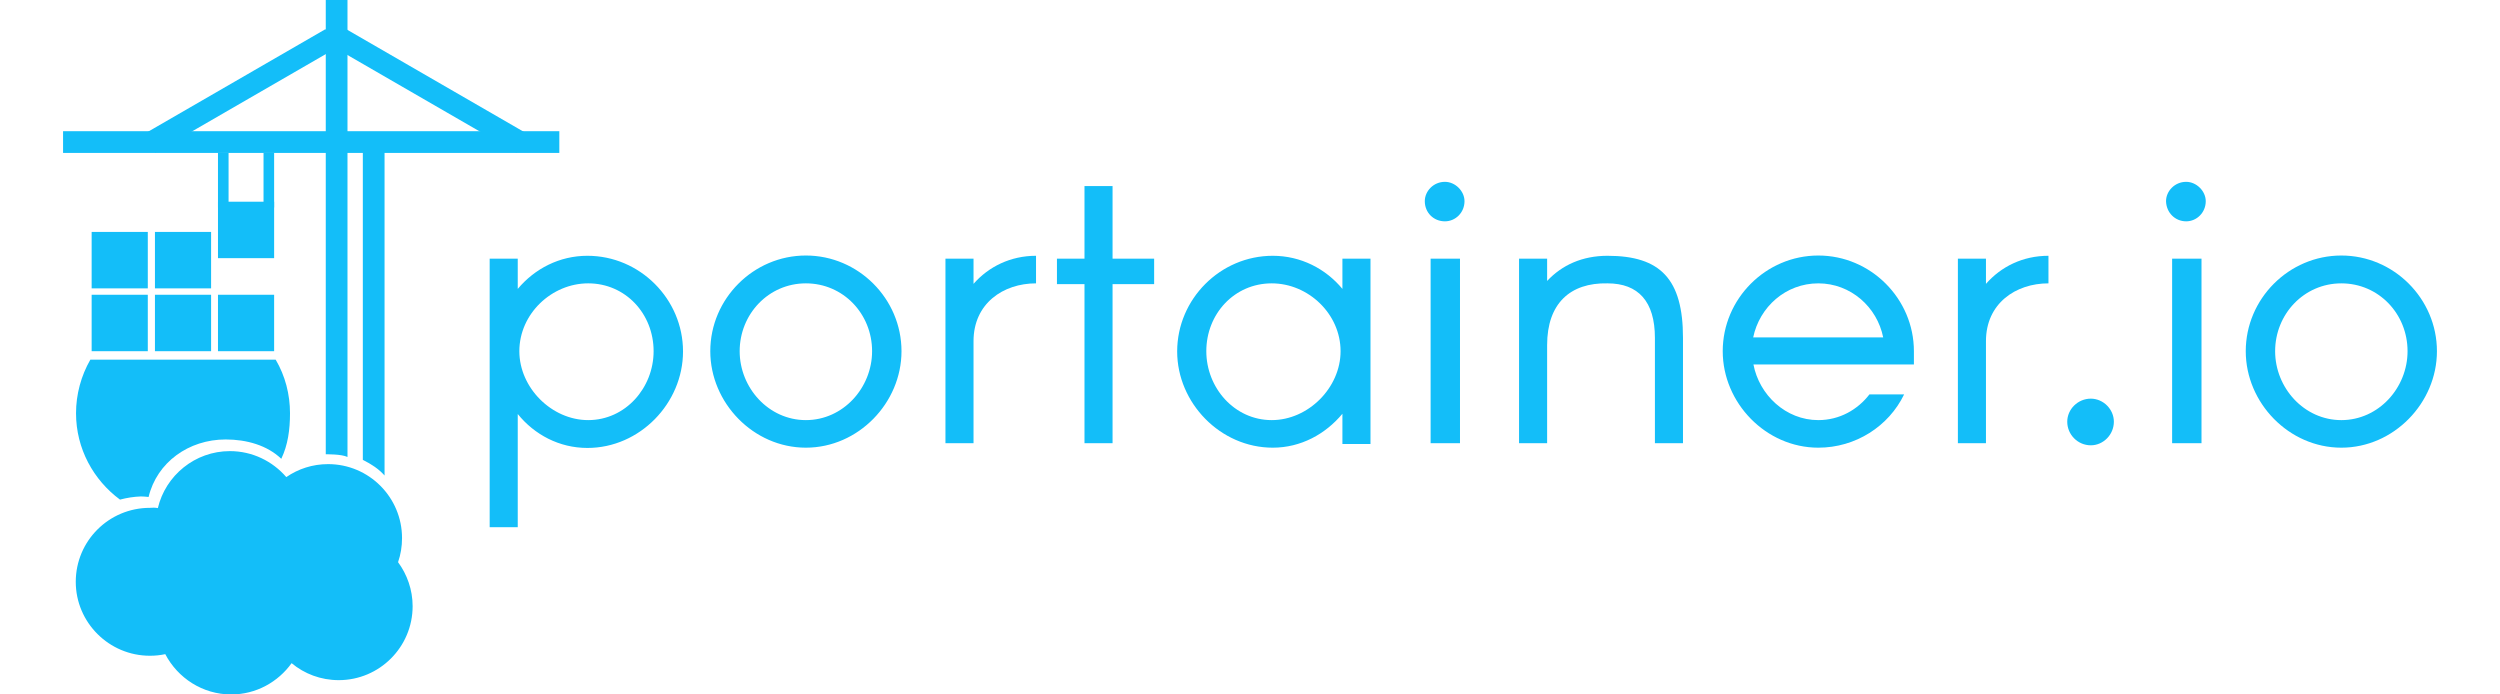 <svg height="750" viewBox=".05 0 799.9 234" width="2700" xmlns="http://www.w3.org/2000/svg"><g fill="#13bef9"><path d="m55.82 51.44h-3.57v18.49h3.57zm15.35 0h-3.57v18.49h3.57zm20.97-35.27-3.66-6.35-61.04 35.28 3.66 6.34z"/><path d="m91.78 16.17 3.66-6.35 61.04 35.28-3.66 6.34z"/><path d="m167.27 51.53v-7.32h-167.22v7.32z"/><path d="m101.06 154.96v-108.52h7.32v113.79c-1.97-2.24-4.46-3.84-7.32-5.27zm-12.49-1.88v-153.08h7.32v153.98c-2.06-.99-7.05-.9-7.32-.9zm-69.34 15.27c-8.92-6.6-14.81-17.14-14.81-29.11 0-6.34 1.69-12.59 4.82-18.04h62.46c3.21 5.45 4.82 11.7 4.82 18.04 0 5.54-.71 10.72-2.94 15.36-4.73-4.55-11.69-6.52-18.74-6.52-12.5 0-23.2 7.77-25.97 19.38-.98-.09-1.61-.18-2.59-.18-2.41.09-4.73.45-7.05 1.07zm157.5-82.16c17.67 0 32.22 14.56 32.22 32.24 0 17.42-14.55 32.51-32.22 32.51-9.46 0-17.84-4.47-23.47-11.43v38.13h-9.46v-90.47h9.46v10.18c5.71-6.79 14.01-11.16 23.47-11.16zm.27 55.37c12.58 0 22.04-10.9 22.04-23.22 0-12.59-9.46-22.86-22.04-22.86-12.31 0-23.2 10.27-23.2 22.86 0 12.32 10.89 23.22 23.2 23.22zm73.35 9.29c-17.67 0-32.21-15.09-32.21-32.51 0-17.68 14.54-32.24 32.21-32.24s32.22 14.56 32.22 32.24c0 17.42-14.55 32.51-32.22 32.51zm0-55.37c-12.58 0-22.31 10.36-22.31 22.86 0 12.32 9.73 23.22 22.31 23.22s22.31-10.9 22.31-23.22c0-12.59-9.73-22.86-22.31-22.86z" fill-rule="evenodd"/><path d="m306.84 87.17h-9.46v62.16h9.46v-34.38c0-12.69 9.99-19.47 21.06-19.47v-9.29c-8.57 0-15.98 3.66-21.06 9.46zm60.86 8.57v-8.57h-14.01v-24.47h-9.46v24.47h-9.28v8.57h9.28v53.59h9.46v-53.59z"/><path d="m407.67 150.85c-17.66 0-32.21-15.09-32.21-32.42 0-17.68 14.55-32.24 32.21-32.24 9.46 0 17.85 4.37 23.47 11.16v-10.18h9.46v62.43h-9.46v-10.18c-5.71 6.87-14.01 11.43-23.47 11.43zm-.35-9.29c12.31 0 23.2-10.9 23.2-23.22 0-12.59-10.89-22.86-23.2-22.86-12.58 0-22.04 10.27-22.04 22.86 0 12.32 9.46 23.22 22.04 23.22z" fill-rule="evenodd"/><path d="m465.68 74.58c3.57 0 6.6-2.95 6.6-6.79 0-3.4-3.12-6.52-6.6-6.52-3.84 0-6.78 3.12-6.78 6.52 0 3.84 2.94 6.79 6.78 6.79zm-4.82 74.75h9.9v-62.16h-9.9zm29.8 0h9.46v-33.04c0-14.03 7.77-21.08 20.35-20.81 10.35 0 15.97 6.07 15.97 18.39v35.46h9.46v-35.46c0-19.82-7.58-27.68-25.43-27.68-8.48 0-15.35 3.12-20.35 8.48v-7.5h-9.46z"/><path d="m623.71 118.34v4.47h-54.07c1.96 10.27 10.88 18.75 21.86 18.75 7.23 0 13.3-3.57 17.22-8.66h11.69c-5.17 10.72-16.33 17.95-28.91 17.95-17.67 0-32.21-15.09-32.21-32.51 0-17.68 14.54-32.24 32.21-32.24s32.21 14.56 32.21 32.24zm-32.21-22.86c-10.98 0-19.81 7.94-21.95 18.22h43.81c-2.05-10.28-10.97-18.22-21.86-18.22z" fill-rule="evenodd"/><path d="m647.99 87.17h-9.46v62.16h9.46v-34.38c0-12.69 9.99-19.47 21.06-19.47v-9.29c-8.66 0-15.98 3.66-21.06 9.46zm35.33 62.88c4.2 0 7.77-3.58 7.77-7.95 0-4.2-3.57-7.77-7.77-7.77-4.37 0-7.94 3.57-7.94 7.77 0 4.37 3.57 7.95 7.94 7.95zm32.13-75.47c3.57 0 6.6-2.95 6.6-6.79 0-3.4-3.12-6.52-6.6-6.52-3.84 0-6.78 3.12-6.78 6.52.09 3.84 3.03 6.79 6.78 6.79zm-4.73 74.75h9.9v-62.16h-9.9z"/><path d="m767.74 150.85c-17.67 0-32.21-15.09-32.21-32.51 0-17.68 14.54-32.24 32.21-32.24s32.21 14.56 32.21 32.24c0 17.42-14.54 32.51-32.21 32.51zm0-55.37c-12.58 0-22.31 10.36-22.31 22.86 0 12.32 9.73 23.22 22.31 23.22s22.31-10.9 22.31-23.22c0-12.59-9.73-22.86-22.31-22.86z" fill-rule="evenodd"/><path d="m49.93 78.15h-18.92v19.02h18.92zm-21.33 0h-18.92v19.02h18.92zm0 21.17h-18.92v19.02h18.92zm21.33 0h-18.92v19.02h18.92zm21.24 0h-18.92v19.02h18.92zm0-31.35h-18.92v19.02h18.92z"/><path d="m31.99 171.21c2.59-10.98 12.5-19.2 24.27-19.2 7.59 0 14.37 3.39 19.01 8.75 4.02-2.77 8.84-4.37 14.1-4.37 13.74 0 24.9 11.16 24.9 24.92 0 2.85-.45 5.53-1.34 8.12 3.03 4.11 4.91 9.29 4.91 14.83 0 13.75-11.16 24.92-24.9 24.92-6.07 0-11.6-2.15-15.88-5.72-4.55 6.34-11.96 10.54-20.35 10.54-9.64 0-18.02-5.54-22.22-13.58-1.69.36-3.39.54-5.17.54-13.75 0-24.99-11.16-24.99-24.92 0-13.75 11.15-24.92 24.99-24.92.89-.09 1.78-.09 2.67.09z" fill-rule="evenodd"/></g></svg>
